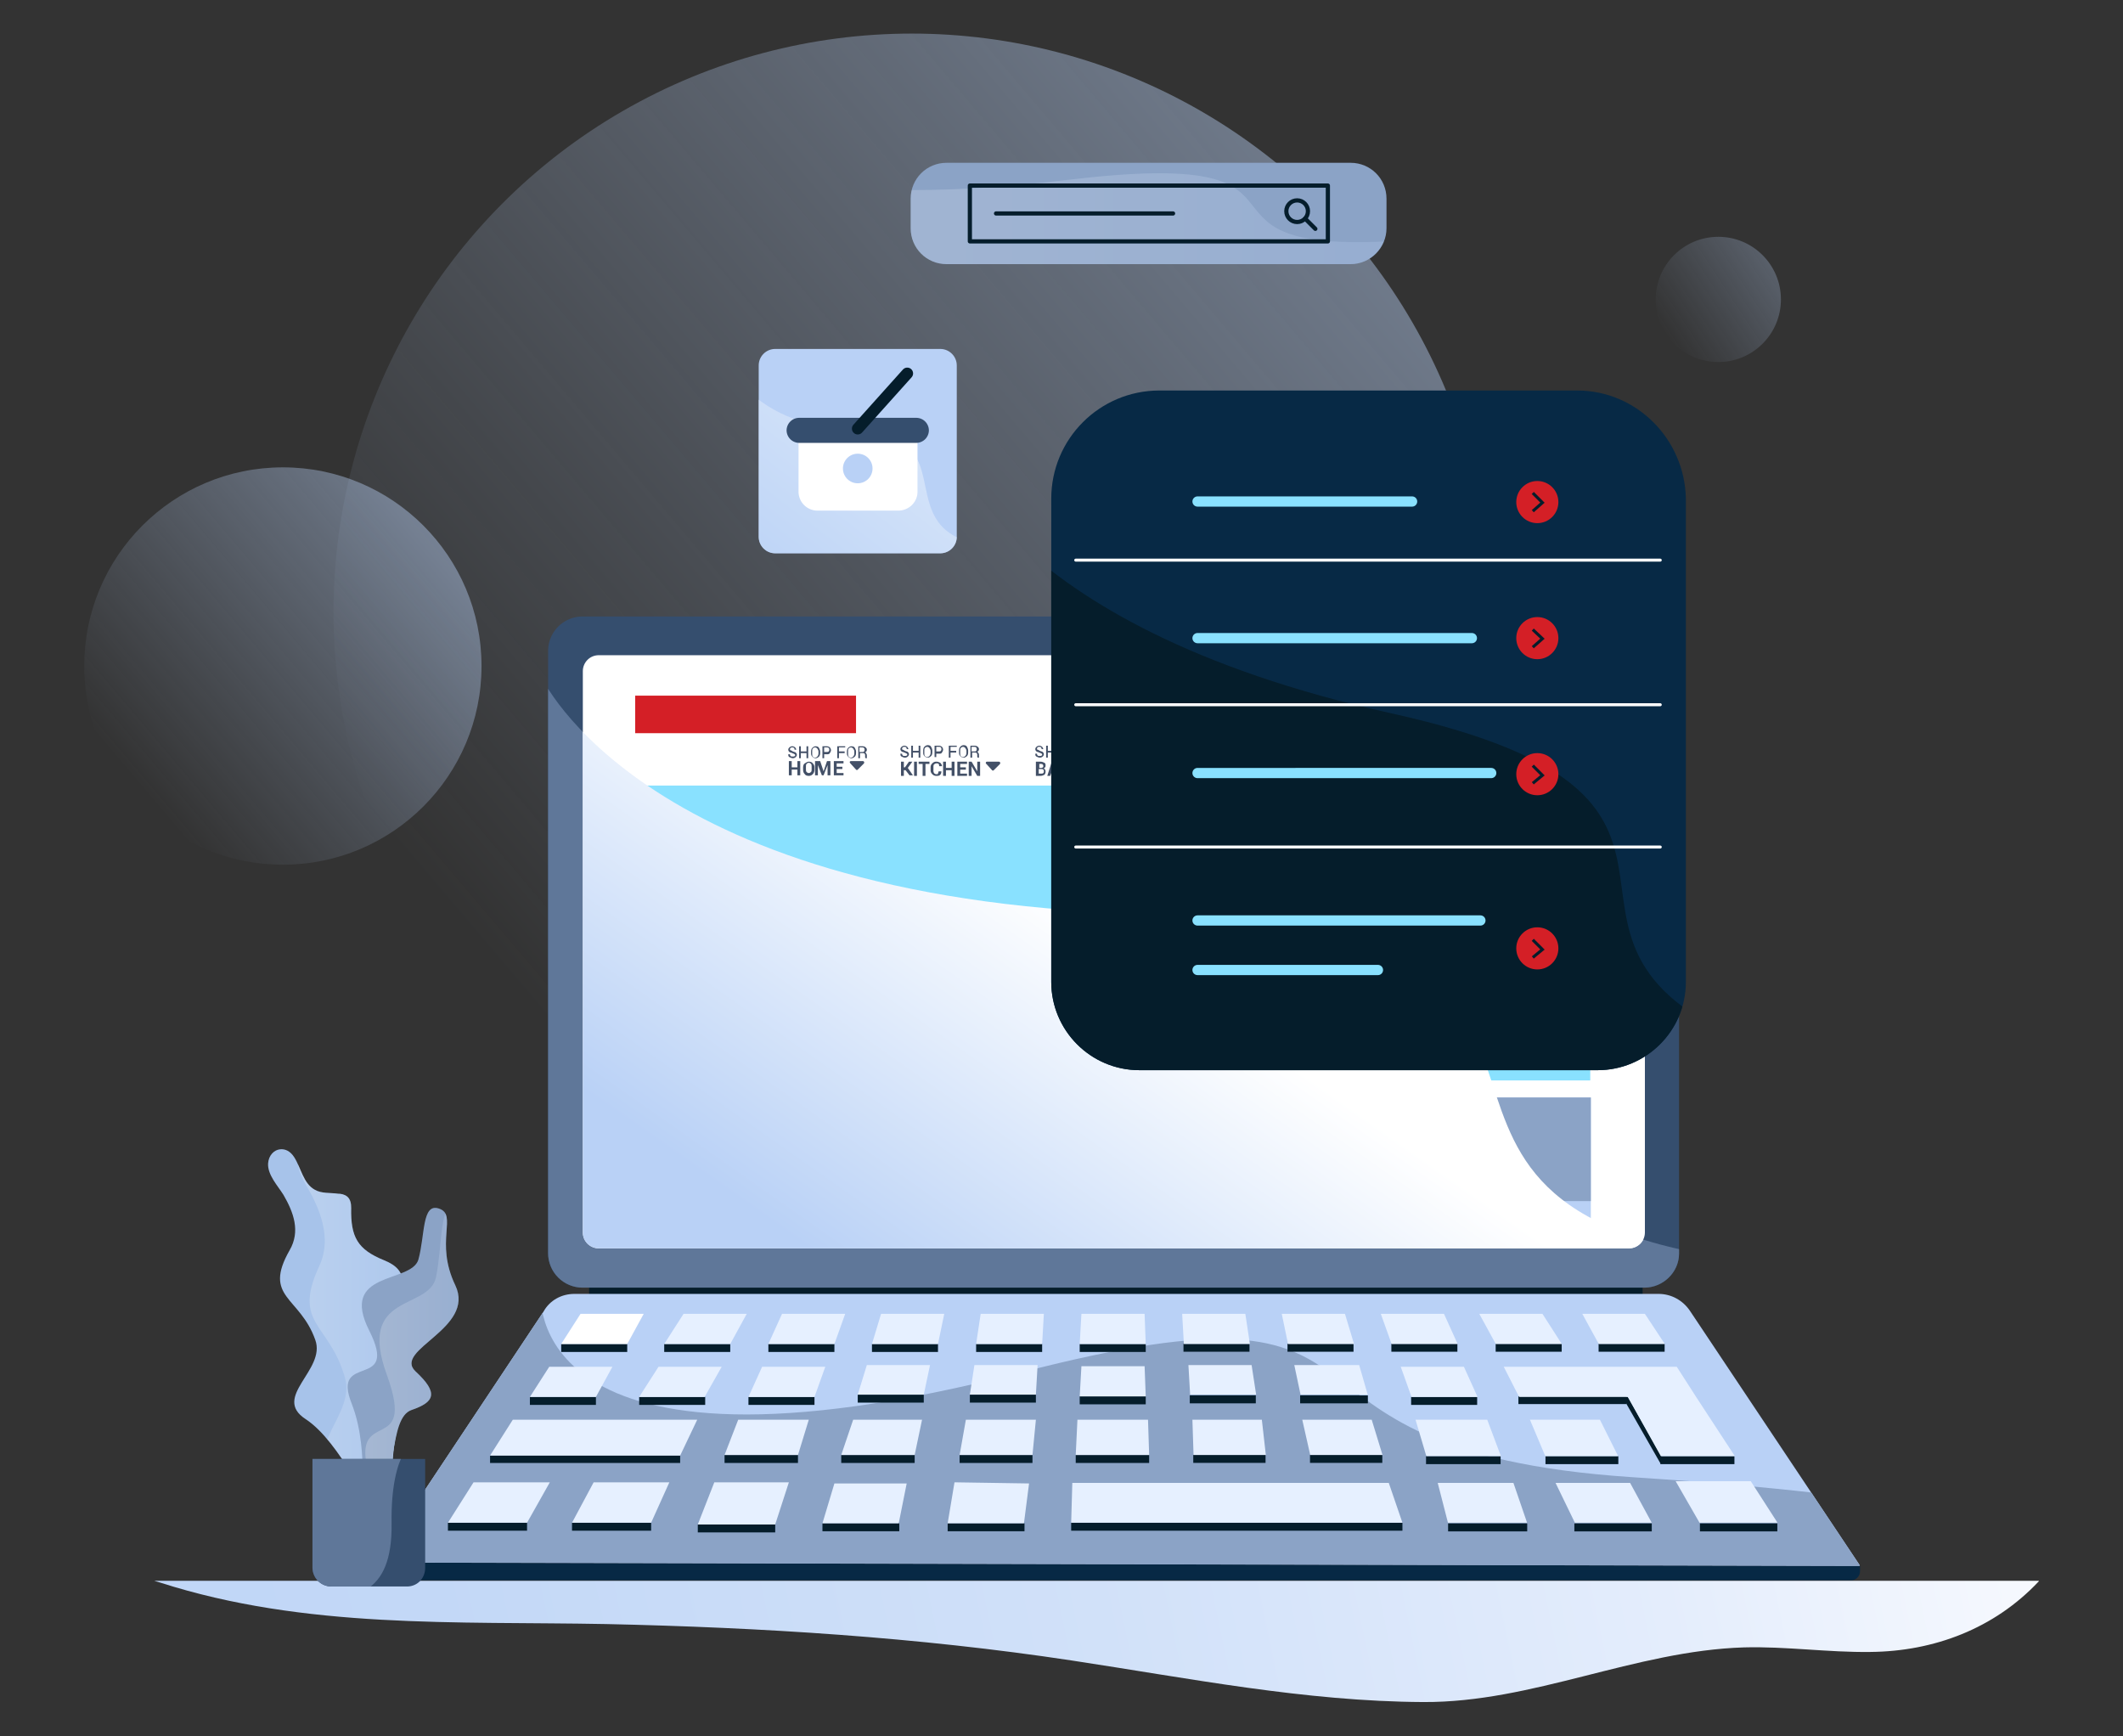 <svg xmlns="http://www.w3.org/2000/svg" xmlns:xlink="http://www.w3.org/1999/xlink" viewBox="0 0 373 305"><rect x="0" y="0" width="373" height="305" fill="#333333" stroke="none"/><style><![CDATA[.l{fill:#051d2b}.m{fill:#e6f0ff}.n{stroke-miterlimit:10}.o{stroke-linecap:round}.p{stroke-linejoin:round}.q{fill:none}.r{fill:#fff}.s{fill:#d41f26}.t{stroke-width:.522}.u{stroke:#051d2b}.v{fill:#b9d1f6}.w{stroke-width:.597}.x{fill:#354e6e}.y{stroke:#435067}.z{fill:#8ba3c6}.AA{stroke-width:.739}.AB{stroke-width:2.09}]]></style><linearGradient id="A" gradientUnits="userSpaceOnUse" x1="87.338" y1="169.38" x2="426.224" y2="-118.076"><stop offset="0" stop-color="#b9d1f6" stop-opacity="0"></stop><stop offset=".144" stop-color="#b9d1f6" stop-opacity=".144"></stop><stop offset="1" stop-color="#b9d1f6"></stop></linearGradient><circle cx="160.2" cy="107.5" r="101.6" fill="url(#A)"></circle><linearGradient id="B" gradientUnits="userSpaceOnUse" x1="24.656" y1="138.213" x2="140.947" y2="39.571"><stop offset="0" stop-color="#b9d1f6" stop-opacity="0"></stop><stop offset=".144" stop-color="#b9d1f6" stop-opacity=".144"></stop><stop offset="1" stop-color="#b9d1f6"></stop></linearGradient><circle cx="49.7" cy="117" r="34.9" fill="url(#B)"></circle><linearGradient id="C" gradientUnits="userSpaceOnUse" x1="292.668" y1="58.7" x2="358.347" y2="15.577"><stop offset="0" stop-color="#b9d1f6" stop-opacity="0"></stop><stop offset=".144" stop-color="#b9d1f6" stop-opacity=".144"></stop><stop offset="1" stop-color="#b9d1f6"></stop></linearGradient><circle cx="301.9" cy="52.6" r="11" fill="url(#C)"></circle><path d="M103.5 223.2h185.1v7.6H103.5z" class="l"></path><path d="M288.9 226.2H102.4a6.06 6.06 0 0 1-6.1-6.1V114.4a6.06 6.06 0 0 1 6.1-6.1h186.5a6.06 6.06 0 0 1 6.1 6.1v105.8c0 3.3-2.8 6-6.1 6z" class="x"></path><defs><path id="D" d="M288.9 226.2H102.4a6.06 6.06 0 0 1-6.1-6.1V114.4a6.06 6.06 0 0 1 6.1-6.1h186.5a6.06 6.06 0 0 1 6.1 6.1v105.8c0 3.3-2.8 6-6.1 6z"></path><path id="E" d="M95 118.7s17.9 40.3 108.9 41.9 28.7 50 99.6 60.4-231.8 9.9-231.8 9.9L95 118.7z"></path><path id="F" d="M143.1 135.2c0 .3-.1.6-.3.8s-.4.3-.7.3-.6-.1-.7-.3c-.2-.2-.3-.4-.3-.8v-.4c0-.3.1-.6.3-.7s.4-.3.7-.3.6.1.7.3c.2.2.3.4.3.7v.4zm-.5-.5c0-.2 0-.4-.1-.5s-.2-.2-.4-.2-.3.1-.4.2-.1.3-.1.5v.4c0 .2 0 .4.1.5s.2.2.4.2.3-.1.4-.2.1-.3.1-.5v-.4z"></path><path id="G" d="M144.1 132.3c0 .3-.1.5-.2.6-.2.2-.4.3-.6.3s-.4-.1-.6-.3-.2-.4-.2-.6v-.3c0-.3.1-.5.2-.6s.3-.3.6-.3.5.1.6.3.2.4.2.6v.3zm-.3-.3c0-.2-.1-.3-.2-.5-.1-.1-.2-.2-.4-.2s-.3.1-.4.2-.1.3-.1.5v.4c0 .2 0 .4.1.5s.2.2.4.2.3-.1.4-.2.2-.3.2-.5v-.4z"></path><path id="H" d="M159.1 135.3h-.3v1h-.5v-2.5h.5v1h.2l.7-1h.6l-.8 1.1.9 1.3h-.6l-.7-.9z"></path><path id="I" d="M163.3 134.2h-.7v2.1h-.5v-2.1h-.7v-.4h1.9v.4z"></path><path id="J" d="M169.7 135.2h-1v.7h1.2v.4h-1.7v-2.5h1.7v.4h-1.2v.6h1v.4z"></path><path id="K" d="M172.2 136.3h-.5l-1-1.7v1.7h-.5v-2.5h.5l1 1.7v-1.7h.5v2.5z"></path><path id="L" d="M159.4 132.6c0-.1 0-.2-.1-.2-.1-.1-.2-.1-.4-.2s-.4-.1-.5-.2-.2-.2-.2-.4.1-.3.2-.4.3-.2.5-.2.4.1.5.2a.76.76 0 0 1 .2.4h0-.3c0-.1 0-.2-.1-.3s-.2-.1-.3-.1-.2 0-.3.1-.1.1-.1.2 0 .2.1.2.2.1.4.2.4.1.5.2.2.2.2.4-.1.3-.2.4-.3.2-.5.2-.4-.1-.6-.2-.2-.3-.2-.5h.3c0 .1 0 .2.1.3s.2.1.4.1c.1 0 .3 0 .3-.1.1 0 .1 0 .1-.1z"></path><path id="M" d="M161.7 133.1h-.3v-.9h-1v.9h-.3V131h.3v.9h1v-.9h.3v2.1z"></path><path id="N" d="M163.8 132.2c0 .3-.1.5-.2.6-.2.2-.4.3-.6.3s-.4-.1-.6-.3-.2-.4-.2-.6v-.4c0-.3.1-.5.2-.6s.3-.3.6-.3.5.1.6.3.2.4.2.6v.4zm-.3-.3c0-.2-.1-.3-.2-.5-.1-.1-.2-.2-.4-.2s-.3.1-.4.2-.1.3-.1.5v.4c0 .2 0 .4.1.5s.2.2.4.2.3-.1.4-.2.2-.3.2-.5v-.4z"></path><path id="O" d="M164.5 132.2v.8h-.3v-2h.8c.2 0 .4.1.5.2s.2.3.2.5-.1.3-.2.5-.3.2-.5.2h-.5zm0-.2h.5c.1 0 .2 0 .3-.1s.1-.2.1-.3 0-.2-.1-.3-.2-.1-.3-.1h-.5v.8z"></path><path id="P" d="M170.8 132.2v.9h-.3V131h.8c.2 0 .4.1.5.2s.2.2.2.4c0 .1 0 .2-.1.3l-.2.2c.1 0 .2.1.2.2.1.1.1.2.1.3v.4c0 .1 0 .1.1.1h0-.3l-.1-.1v-.4c0-.1 0-.2-.1-.3s-.2-.1-.3-.1h-.5zm0-.2h.4c.2 0 .3 0 .3-.1.1-.1.1-.2.1-.3s0-.2-.1-.3-.2-.1-.3-.1h-.5v.8z"></path><path id="Q" d="M173.4 133.8h2.1c.2 0 .3.2.2.4l-1.1 1.1c-.1.1-.2.1-.3 0l-1-1.1c-.2-.1-.1-.4.1-.4z"></path><path id="R" d="M187.8 135.7c0-.1 0-.2-.1-.2-.1-.1-.2-.1-.4-.2-.3-.1-.5-.2-.7-.3s-.2-.3-.2-.5a.55.55 0 0 1 .3-.5c.2-.1.4-.2.7-.2s.5.1.7.2.3.3.2.5h0-.5c0-.1 0-.2-.1-.3s-.2-.1-.3-.1-.2 0-.3.1-.1.1-.1.2 0 .2.1.2c.1.1.2.1.4.2.3.1.5.2.6.3s.2.3.2.5a.55.55 0 0 1-.3.5c-.2.1-.4.2-.7.2s-.5-.1-.7-.2-.3-.3-.3-.6h.5c0 .1 0 .3.1.3s.2.1.4.1c.1 0 .2 0 .3-.1s.2-.1.2-.1z"></path><path id="S" d="M191.8 132.2h-1v.9h-.3V131h1.4v.2h-1.1v.7h1v.3z"></path><path id="T" d="M211.1 135.3v1h-.5v-2.5h.9c.3 0 .5.1.7.2s.2.3.2.5c0 .1 0 .2-.1.3s-.2.2-.3.2c.1 0 .3.1.3.2.1.1.1.2.1.4v.4c0 .1.1.1.1.2h0-.5s-.1-.1-.1-.2v-.4c0-.1 0-.2-.1-.3s-.2-.1-.3-.1h-.4zm0-.4h.4c.1 0 .2 0 .3-.1s.1-.1.1-.3c0-.1 0-.2-.1-.3s-.2-.1-.3-.1h-.4v.8z"></path><path id="U" d="M212.9 136.3v-2.5h.8c.3 0 .6.1.7.3.2.2.3.4.3.7v.4c0 .3-.1.5-.3.7s-.4.3-.7.3h-.8zm.5-2.1v1.7h.3c.2 0 .3-.1.4-.2s.2-.3.2-.5v-.4c0-.2-.1-.3-.2-.5s-.2-.2-.4-.2h-.3z"></path><path id="V" d="M233 120.9c0 .2 0 .3-.1.4s-.2.1-.4.1-.3 0-.4-.1-.1-.2-.1-.4v-.2c0-.2 0-.3.1-.4s.2-.1.4-.1.3 0 .4.1.1.2.1.4v.2zm-.3-.2c0-.1 0-.2-.1-.2 0-.1-.1-.1-.2-.1s-.2 0-.2.1-.1.1-.1.2v.2c0 .1 0 .2.1.2 0 .1.1.1.2.1s.2 0 .2-.1.1-.1.1-.2v-.2z"></path><path id="W" d="M235.4 120.9h-.5v.4h.6v.2h-.8v-1.2h.8v.2h-.6v.3h.5v.1z"></path><path id="X" d="M242.5 120.2v.8c0 .1 0 .2-.1.3s-.2.1-.4.1c-.1 0-.3 0-.4-.1s-.1-.2-.1-.3v-.8h.2v.8c0 .1 0 .1.1.2 0 0 .1.1.2.1s.1 0 .2-.1c0 0 .1-.1.1-.2v-.8h.2z"></path><path id="Y" d="M243.6 120.4h-.4v1h-.2v-1h-.3v-.2h.9v.2z"></path><path id="Z" d="M257.3 121h0c0 .1 0 .2-.1.3s-.2.1-.3.1-.3 0-.4-.1-.1-.2-.1-.4v-.2c0-.2 0-.3.1-.4s.2-.1.4-.1.3 0 .4.1.1.2.1.3h0-.2c0-.1 0-.1-.1-.2s-.1-.1-.2-.1-.1 0-.2.1c0 .1-.1.1-.1.2v.2c0 .1 0 .2.1.2 0 .1.1.1.2.1s.1 0 .2-.1c0 0 .1-.1.1-.2h.1z"></path><path id="a" d="M259.7 121.5h-.2l-.5-.8v.8h-.2v-1.2h.2l.5.8v-.8h.2v1.2z"></path><path id="b" d="M266.3 121.1s0-.1-.1-.1c0 0-.1-.1-.2-.1s-.3-.1-.3-.2c-.1-.1-.1-.1-.1-.2s0-.2.1-.2c.1-.1.2-.1.3-.1s.2 0 .3.1.1.2.1.3h0-.2c0-.1 0-.1-.1-.1 0 0-.1-.1-.2-.1h-.2l-.1.1s0 .1.1.1.1.1.2.1.2.1.3.2.1.1.1.2 0 .2-.1.3-.2.1-.3.1-.3 0-.4-.1-.1-.2-.1-.3h.2c0 .1 0 .1.1.2 0 0 .1.1.2.1h.2c.2-.2.2-.2.2-.3z"></path><path id="c" d="M116.7 236.1h11.6v1.4h-11.6z"></path><path id="d" d="M219.53 237.46h-11.6v-1.4h11.6z"></path></defs><clipPath id="e"><use xlink:href="#D"></use></clipPath><use xlink:href="#E" clip-path="url(#e)" fill="#5f7799"></use><defs><path id="f" d="M286.2 219.3h-181c-1.5 0-2.8-1.2-2.8-2.8v-98.6c0-1.5 1.2-2.8 2.8-2.8h181c1.5 0 2.8 1.2 2.8 2.8v98.6c0 1.6-1.3 2.8-2.8 2.8z"></path></defs><clipPath id="g"><use xlink:href="#f"></use></clipPath><g clip-path="url(#g)"><path d="M101.8 113.1h187.5v162.1H101.8z" class="r"></path><path d="M111.6 122.2h38.8v6.6h-38.8z" class="s"></path><g fill="#435067"><path d="M140.6 136.2h-.5v-1h-1v1h-.5v-2.5h.5v1.1h1v-1.1h.5v2.5z"></path><use xlink:href="#F"></use><path d="M144.1 133.7l.6 1.8.6-1.8h.6v2.5h-.5v-1.8l-.7 1.8h-.3l-.7-1.8v1.8h-.5v-2.5h.9zm3.9 1.4h-1v.7h1.2v.4h-1.7v-2.5h1.7v.4H147v.6h1v.4zm-8.3-2.4c0-.1 0-.2-.1-.2-.1-.1-.2-.1-.4-.2s-.4-.1-.5-.2-.2-.2-.2-.4.1-.3.2-.4.3-.2.5-.2.4.1.5.2a.76.76 0 0 1 .2.4h0-.3c0-.1 0-.2-.1-.3s-.2-.1-.3-.1-.2 0-.3.1-.1.1-.1.2 0 .2.1.2.2.1.4.2.4.1.5.2.2.2.2.4-.1.3-.2.4-.3.2-.5.2-.4-.1-.6-.2-.2-.3-.2-.5h.3c0 .1 0 .2.1.3s.2.1.4.1c.1 0 .3 0 .3-.1.1.1.1 0 .1-.1zm2.3.5h-.3v-.9h-1v.9h-.3v-2.1h.3v.9h1v-.9h.3v2.1z"></path><use xlink:href="#G"></use><path d="M144.8 132.4v.8h-.3v-2.1h.8c.2 0 .4.1.5.2s.2.3.2.5-.1.3-.2.5-.3.2-.5.2h-.5zm0-.3h.5c.1 0 .2 0 .3-.1s.1-.2.1-.3 0-.2-.1-.3-.2-.1-.3-.1h-.5v.8zm3.6.2h-1v.9h-.3v-2.1h1.4v.2h-1.1v.7h1v.3zm2 0c0 .3-.1.5-.2.6-.2.2-.4.3-.6.3s-.4-.1-.6-.3-.2-.4-.2-.6v-.3c0-.3.1-.5.2-.6s.3-.3.6-.3.5.1.6.3.2.4.2.6v.3zm-.3-.3c0-.2-.1-.3-.2-.5-.1-.1-.2-.2-.4-.2s-.3.1-.4.2-.1.3-.1.5v.4c0 .2 0 .4.1.5s.2.2.4.2.3-.1.4-.2.2-.3.2-.5v-.4zm1 .3v.9h-.3v-2.1h.8c.2 0 .4.1.5.2s.2.2.2.4c0 .1 0 .2-.1.3l-.2.2c.1 0 .2.1.2.2.1.1.1.2.1.3v.4c0 .1 0 .1.1.1h0-.3l-.1-.1v-.4c0-.1 0-.2-.1-.3s-.2-.1-.3-.1h-.5zm0-.2h.4c.2 0 .3 0 .3-.1.1-.1.1-.2.1-.3s0-.2-.1-.3-.2-.1-.3-.1h-.5v.8zm-1.6 1.6h2.1c.2 0 .3.2.2.4l-1.1 1.1c-.1.1-.2.1-.3 0l-1-1.1c-.2-.2-.1-.4.1-.4z"></path><use xlink:href="#H"></use><path d="M161.1 136.3h-.5v-2.5h.5v2.5z"></path><use xlink:href="#I"></use><path d="M165.4 135.5h0c0 .3-.1.5-.2.6-.2.2-.4.2-.7.2s-.5-.1-.7-.3-.3-.4-.3-.7v-.5c0-.3.1-.5.3-.7s.4-.3.7-.3.5.1.7.2c.2.2.3.4.3.6h0-.5c0-.2 0-.3-.1-.4s-.2-.1-.4-.1a.76.76 0 0 0-.4.2c-.1.1-.1.3-.1.5v.5a.9.9 0 0 0 .1.5c.1.1.2.2.4.2s.3 0 .3-.1.1-.2.1-.4h.5zm2.3.8h-.5v-1h-1v1h-.5v-2.5h.5v1.1h1v-1.1h.5v2.5z"></path><use xlink:href="#J"></use><use xlink:href="#K"></use><use xlink:href="#L"></use><use xlink:href="#M"></use><use xlink:href="#N"></use><use xlink:href="#O"></use><path d="M168 132.2h-1v.9h-.3V131h1.4v.2H167v.7h1v.3zm2.1 0c0 .3-.1.5-.2.6-.2.2-.4.3-.6.3s-.4-.1-.6-.3-.2-.4-.2-.6v-.4c0-.3.1-.5.2-.6s.3-.3.6-.3.5.1.6.3.2.4.2.6v.4zm-.3-.3c0-.2-.1-.3-.2-.5-.1-.1-.2-.2-.4-.2s-.3.1-.4.2-.1.3-.1.5v.4c0 .2 0 .4.1.5s.2.2.4.2.3-.1.4-.2.2-.3.2-.5v-.4z"></path><use xlink:href="#P"></use><use xlink:href="#Q"></use><path d="M182 136.3v-2.5h.8c.3 0 .5.1.7.2s.2.3.2.5c0 .1 0 .2-.1.3s-.1.2-.3.2c.1 0 .3.1.3.2.1.1.1.2.1.4s-.1.4-.2.5c-.2.1-.4.2-.7.2h-.8zm.5-1.4h.4c.1 0 .2 0 .3-.1s.1-.1.1-.2 0-.2-.1-.3-.2-.1-.3-.1h-.3v.7zm0 .3v.7h.5c.1 0 .2 0 .3-.1s.1-.1.1-.3c0-.1 0-.2-.1-.3s-.2-.1-.3-.1h-.5zm3.1.6h-.9l-.2.5h-.5l.8-2.5h.5l.8 2.5h-.5v-.5zm-.8-.4h.6l-.3-1-.3 1z"></path><use xlink:href="#R"></use><path d="M189.5 135.3h-.3v1h-.5v-2.5h.5v1h.2l.7-1h.6l-.8 1.1.9 1.3h-.6l-.7-.9zm2.9-.1h-1v.7h1.2v.4h-1.7v-2.5h1.7v.4h-1.2v.6h1v.4zm2.3-1h-.7v2.1h-.5v-2.1h-.7v-.4h1.9v.4z"></path><path d="M196.2 135.7c0-.1 0-.2-.1-.2-.1-.1-.2-.1-.4-.2-.3-.1-.5-.2-.7-.3s-.2-.3-.2-.5a.55.55 0 0 1 .3-.5c.2-.1.4-.2.7-.2s.5.1.7.2.3.3.2.5h0-.5c0-.1 0-.2-.1-.3s-.2-.1-.3-.1-.2 0-.3.1-.1.1-.1.2 0 .2.1.2c.1.1.2.1.4.2.3.1.5.2.6.3s.2.3.2.5a.55.55 0 0 1-.3.5c-.2.1-.4.2-.7.2s-.5-.1-.7-.2-.3-.3-.3-.6h.5c0 .1 0 .3.1.3s.2.1.4.1c.1 0 .2 0 .3-.1s.2-.1.2-.1zm-13.1-3.1c0-.1 0-.2-.1-.2-.1-.1-.2-.1-.4-.2s-.4-.1-.5-.2-.2-.2-.2-.4.1-.3.2-.4.3-.2.5-.2.4.1.5.2a.76.76 0 0 1 .2.4h0-.3c0-.1 0-.2-.1-.3s-.2-.1-.3-.1-.2 0-.3.1-.1.1-.1.2 0 .2.1.2.2.1.4.2.4.1.5.2.2.2.2.4-.1.3-.2.4-.3.2-.5.2-.4-.1-.6-.2-.2-.3-.2-.5h.3c0 .1 0 .2.1.3s.2.1.4.1c.1 0 .3 0 .3-.1.1 0 .1 0 .1-.1zm2.3.5h-.3v-.9h-1v.9h-.3V131h.3v.9h1v-.9h.3v2.1zm2.1-.9c0 .3-.1.5-.2.6-.2.2-.4.3-.6.3s-.4-.1-.6-.3-.2-.4-.2-.6v-.4c0-.3.1-.5.2-.6s.3-.3.6-.3.5.1.6.3.2.4.2.6v.4zm-.3-.3c0-.2-.1-.3-.2-.5-.1-.1-.2-.2-.4-.2s-.3.1-.4.2-.1.3-.1.5v.4c0 .2 0 .4.1.5s.2.2.4.2.3-.1.4-.2.2-.3.2-.5v-.4zm1 .3v.8h-.3v-2h.8c.2 0 .4.1.5.2s.2.3.2.5-.1.3-.2.5-.3.2-.5.2h-.5zm0-.2h.5c.1 0 .2 0 .3-.1s.1-.2.1-.3 0-.2-.1-.3-.2-.1-.3-.1h-.5v.8z"></path><use xlink:href="#S"></use><path d="M193.8 132.2c0 .3-.1.5-.2.6-.2.2-.4.3-.6.3s-.4-.1-.6-.3-.2-.4-.2-.6v-.4c0-.3.1-.5.2-.6s.3-.3.6-.3.5.1.6.3.2.4.2.6v.4zm-.3-.3c0-.2-.1-.3-.2-.5-.1-.1-.2-.2-.4-.2s-.3.1-.4.2-.1.3-.1.5v.4c0 .2 0 .4.1.5s.2.2.4.2.3-.1.4-.2.2-.3.2-.5v-.4zm1 .3v.9h-.3V131h.8c.2 0 .4.1.5.2s.2.2.2.4c0 .1 0 .2-.1.3l-.2.2c.1 0 .2.1.2.2.1.1.1.2.1.3v.4c0 .1 0 .1.1.1h0-.3l-.1-.1v-.4c0-.1 0-.2-.1-.3s-.2-.1-.3-.1h-.5zm0-.2h.4c.2 0 .3 0 .3-.1.1-.1.1-.2.1-.3s0-.2-.1-.3-.2-.1-.3-.1h-.5v.8zm3.4 1.8h2.1c.2 0 .3.2.2.4l-1.1 1.1c-.1.1-.2.1-.3 0l-1-1.1c-.2-.1-.1-.4.1-.4zM208 136l-.3.3c-.1.1-.4.1-.6.1-.3 0-.5-.1-.7-.3s-.3-.4-.3-.7v-.5c0-.3.1-.5.3-.7s.4-.3.7-.3.5.1.7.2.2.3.2.6h0-.5c0-.1-.1-.2-.1-.3-.1-.1-.2-.1-.3-.1-.2 0-.3.1-.4.2s-.1.3-.1.5v.5a.9.9 0 0 0 .1.5c.1.1.2.2.4.2h.3c.1 0 .1-.1.2-.1v-.5h-.6v-.6h.9v1zm1.7-.2h-.9l-.2.5h-.5l.8-2.5h.5l.8 2.5h-.5v-.5zm-.7-.4h.6l-.3-1-.3 1z"></path><use xlink:href="#T"></use><use xlink:href="#U"></use><path d="M216.7 135.2h-1v.7h1.2v.4h-1.7v-2.5h1.7v.4h-1.2v.6h1v.4zm2.5 1.1h-.5l-1-1.7v1.7h-.5v-2.5h.5l1 1.7v-1.7h.5v2.5zm1.2-.7c0-.1 0-.2.1-.3l.3-.3c-.1-.1-.1-.2-.2-.3 0-.1-.1-.2-.1-.3 0-.2.1-.4.2-.5s.3-.2.5-.2.3.1.4.2.2.2.2.4c0 .1 0 .2-.1.3s-.1.2-.2.2l-.2.1.5.5c0-.1.1-.1.1-.2v-.3h.4c0 .2 0 .3-.1.4 0 .1-.1.2-.2.3l.4.4h-.5l-.1-.2c-.1.1-.2.1-.3.1h-.3c-.2 0-.4-.1-.6-.2-.1.3-.2.1-.2-.1zm.8.4h.2c.1 0 .1 0 .2-.1l-.5-.6c-.1.1-.1.1-.1.2v.2c0 .1 0 .2.1.2-.1 0 0 .1.1.1zm-.2-1.6v.1c0 .1.1.1.1.2l.1-.1c.1 0 .1-.1.1-.1v-.1c0-.1 0-.1-.1-.2 0 0-.1-.1-.2-.1s-.1 0-.2.1c.3.1.2.2.2.2zm4.6.9c0 .3-.1.6-.3.8s-.4.3-.7.3-.6-.1-.7-.3c-.2-.2-.3-.4-.3-.8v-.4c0-.3.1-.6.3-.7s.4-.3.7-.3.6.1.7.3c.2.2.3.4.3.7v.4zm-.5-.5c0-.2 0-.4-.1-.5s-.2-.2-.4-.2-.3.1-.4.2-.1.3-.1.5v.4c0 .2 0 .4.1.5s.2.2.4.2.3-.1.4-.2.1-.3.1-.5v-.4zm2.9-1v1.6c0 .3-.1.5-.3.6-.2.2-.4.2-.7.2s-.5-.1-.7-.2-.3-.4-.3-.6v-1.6h.5v1.6c0 .2 0 .3.1.4s.2.1.4.1.3 0 .4-.1.1-.2.1-.4v-1.6h.5zm2.1.4h-.7v2.1h-.5v-2.1h-.7v-.4h1.9v.4zm.3 2.1v-2.5h.8c.3 0 .6.1.7.3.2.2.3.4.3.7v.4c0 .3-.1.5-.3.7s-.4.3-.7.3h-.8zm.5-2.1v1.7h.3c.2 0 .3-.1.4-.2s.2-.3.2-.5v-.4c0-.2-.1-.3-.2-.5s-.2-.2-.4-.2h-.3zm3.7 1.1c0 .3-.1.6-.3.8s-.4.3-.7.3-.6-.1-.7-.3c-.2-.2-.3-.4-.3-.8v-.4c0-.3.1-.6.3-.7s.4-.3.7-.3.6.1.7.3c.2.2.3.4.3.7v.4zm-.4-.5c0-.2 0-.4-.1-.5s-.2-.2-.4-.2-.3.1-.4.2-.1.3-.1.5v.4c0 .2 0 .4.1.5s.2.2.4.2.3-.1.4-.2.1-.3.1-.5v-.4zm2.8.5c0 .3-.1.6-.3.8s-.4.3-.7.3-.6-.1-.7-.3c-.2-.2-.3-.4-.3-.8v-.4c0-.3.1-.6.3-.7s.4-.3.7-.3.6.1.7.3c.2.2.3.4.3.7v.4zm-.5-.5c0-.2 0-.4-.1-.5s-.2-.2-.4-.2-.3.1-.4.2-.1.3-.1.5v.4c0 .2 0 .4.1.5s.2.2.4.2.3-.1.4-.2.1-.3.1-.5v-.4zm1.4.5v1h-.5v-2.5h.9c.3 0 .5.1.7.2s.2.3.2.5c0 .1 0 .2-.1.3s-.2.2-.3.2c.1 0 .3.1.3.2.1.1.1.2.1.4v.4c0 .1.1.1.1.2h0-.5s-.1-.1-.1-.2v-.4c0-.1 0-.2-.1-.3s-.2-.1-.3-.1h-.4zm0-.4h.4c.1 0 .2 0 .3-.1s.1-.1.1-.3c0-.1 0-.2-.1-.3s-.2-.1-.3-.1h-.4v.8zm-30.7-2.3c0-.1 0-.2-.1-.2-.1-.1-.2-.1-.4-.2s-.4-.1-.5-.2-.2-.2-.2-.4.1-.3.2-.4.3-.2.5-.2.4.1.5.2a.76.76 0 0 1 .2.4h0-.3c0-.1 0-.2-.1-.3s-.2-.1-.3-.1-.2 0-.3.1-.1.1-.1.2 0 .2.1.2.2.1.4.2.4.1.5.2.2.2.2.4-.1.3-.2.4-.3.2-.5.2-.4-.1-.6-.2-.2-.3-.2-.5h.3c0 .1 0 .2.1.3s.2.1.4.1c.1 0 .3 0 .3-.1 0 0 .1 0 .1-.1zm2.3.5h-.3v-.9h-1v.9h-.3V131h.3v.9h1v-.9h.3v2.1zm2-.9c0 .3-.1.5-.2.6-.2.2-.4.3-.6.3s-.4-.1-.6-.3-.2-.4-.2-.6v-.4c0-.3.1-.5.2-.6s.3-.3.6-.3.5.1.6.3.2.4.2.6v.4zm-.2-.3c0-.2-.1-.3-.2-.5-.1-.1-.2-.2-.4-.2s-.3.1-.4.2-.1.3-.1.5v.4c0 .2 0 .4.1.5s.2.2.4.2.3-.1.4-.2.2-.3.2-.5v-.4zm.9.3v.8h-.2v-2h.8c.2 0 .4.1.5.2s.2.3.2.5-.1.3-.2.5-.3.2-.5.2h-.6zm0-.2h.5c.1 0 .2 0 .3-.1s.1-.2.1-.3 0-.2-.1-.3-.2-.1-.3-.1h-.5v.8zm3.6.2h-1v.9h-.3V131h1.4v.2h-1.1v.7h1v.3zm2.1 0c0 .3-.1.5-.2.6-.2.2-.4.3-.6.3s-.4-.1-.6-.3-.2-.4-.2-.6v-.4c0-.3.1-.5.2-.6s.3-.3.6-.3.5.1.6.3.2.4.2.6v.4zm-.3-.3c0-.2-.1-.3-.2-.5-.1-.1-.2-.2-.4-.2s-.3.1-.4.2-.1.3-.1.5v.4c0 .2 0 .4.1.5s.2.2.4.2.3-.1.4-.2.2-.3.2-.5v-.4zm1 .3v.9h-.3V131h.8c.2 0 .4.1.5.2s.2.2.2.4c0 .1 0 .2-.1.3l-.2.2c.1 0 .2.1.2.2.1.1.1.2.1.3v.4c0 .1 0 .1.1.1h0-.3l-.1-.1v-.4c0-.1 0-.2-.1-.3s-.2-.1-.3-.1h-.5zm0-.2h.4c.2 0 .3 0 .3-.1.1-.1.1-.2.1-.3s0-.2-.1-.3-.2-.1-.3-.1h-.5v.8zm22.4 1.8h2.1c.2 0 .3.2.2.4l-1.1 1.1c-.1.1-.2.1-.3 0l-1-1.1c-.2-.1-.1-.4.1-.4z"></path></g><g stroke-width=".3" class="p r y"><g class="n"><path d="M250.7 131.1h28.7v4.5h-28.7z"></path><path d="M252.8 133.3H267" class="o"></path></g><circle cx="277" cy="133.2" r=".9"></circle><path d="M277.6 133.8l.8.8" class="n o"></path></g><g fill="#435067"><path d="M231.7 121.5h-.2v-.5h-.5v.5h-.2v-1.2h.2v.5h.5v-.5h.2v1.2z"></path><use xlink:href="#V"></use><path d="M233.5 120.2l.3.9.3-.9h.3v1.2h-.2v-.9l-.3.9h-.2l-.3-.9v.9h-.2v-1.2h.3z"></path><use xlink:href="#W"></use><path d="M238.8 121.2h-.4l-.1.3h-.3l.4-1.2h.3l.4 1.2h-.3v-.3zm-.4-.2h.3l-.2-.5-.1.5zm.8.5v-1.2h.4c.1 0 .3 0 .3.1.1.1.1.1.1.3v.2l-.1.1c.1 0 .1.1.2.1s.1.1.1.2 0 .2-.1.3-.2.1-.3.1h-.6zm.3-.8h.4l.1-.1c0-.1 0-.1-.1-.1h-.4v.2zm0 .2v.4h.4l.1-.1v-.1h-.5z"></path><path d="M241.3 120.9c0 .2 0 .3-.1.4s-.2.1-.4.1-.3 0-.4-.1-.1-.2-.1-.4v-.2c0-.2 0-.3.1-.4s.2-.1.4-.1.3 0 .4.1.1.2.1.4v.2zm-.2-.2c0-.1 0-.2-.1-.2 0-.1-.1-.1-.2-.1s-.2 0-.2.1-.1.1-.1.2v.2c0 .1 0 .2.1.2 0 .1.1.1.2.1s.2 0 .2-.1.1-.1.1-.2v-.2z"></path><use xlink:href="#X"></use><use xlink:href="#Y"></use><path d="M245.1 120.2v.8c0 .1 0 .2-.1.3s-.2.1-.4.1c-.1 0-.3 0-.4-.1s-.1-.2-.1-.3v-.8h.2v.8c0 .1 0 .1.1.2 0 0 .1.1.2.1s.1 0 .2-.1c0 0 .1-.1.1-.2v-.8h.2z"></path><path d="M246 121.1s0-.1-.1-.1c0 0-.1-.1-.2-.1s-.3-.1-.3-.2c-.1-.1-.1-.1-.1-.2s0-.2.1-.2c.1-.1.2-.1.3-.1s.2 0 .3.1.1.2.1.3h0-.1c0-.1 0-.1-.1-.1 0 0-.1-.1-.2-.1h-.2l-.1.1s0 .1.1.1.1.1.2.1.2.1.3.2.1.1.1.2 0 .2-.1.3-.2.1-.3.1-.3 0-.4-.1-.1-.2-.1-.3h.2c0 .1 0 .1.1.2 0 0 .1.1.2.1h.2c.1-.2.1-.2.1-.3z"></path><use xlink:href="#Z"></use><path d="M258.5 120.9c0 .2 0 .3-.1.4s-.2.1-.4.1-.3 0-.4-.1-.1-.2-.1-.4v-.2c0-.2 0-.3.1-.4s.2-.1.4-.1.3 0 .4.1.1.2.1.4v.2zm-.3-.2c0-.1 0-.2-.1-.2 0-.1-.1-.1-.2-.1s-.2 0-.2.1-.1.1-.1.2v.2c0 .1 0 .2.1.2 0 .1.1.1.2.1s.2 0 .2-.1.1-.1.1-.2v-.2z"></path><use xlink:href="#a"></use><path d="M260.8 120.4h-.4v1h-.2v-1h-.3v-.2h.9v.2zm.7.8h-.5l-.1.3h-.3l.4-1.2h.3l.4 1.2h-.3l.1-.3zm-.4-.2h.3l-.2-.5-.1.5zm1.8 0h0c0 .1 0 .2-.1.3s-.2.1-.3.1-.3 0-.4-.1-.1-.2-.1-.4v-.2c0-.2 0-.3.1-.4s.2-.1.4-.1.3 0 .4.1.1.2.1.3h0-.2c0-.1 0-.1-.1-.2s-.1-.1-.2-.1-.1 0-.2.1c0 .1-.1.1-.1.2v.2c0 .1 0 .2.1.2 0 .1.1.1.2.1s.1 0 .2-.1c0 0 .1-.1.1-.2h.1z"></path><path d="M263.9 120.4h-.4v1h-.2v-1h-.3v-.2h.9v.2zm1.5-.2v.8c0 .1 0 .2-.1.3s-.2.1-.4.1c-.1 0-.3 0-.4-.1s-.1-.2-.1-.3v-.8h.2v.8c0 .1 0 .1.1.2 0 0 .1.1.2.1s.1 0 .2-.1c0 0 .1-.1.1-.2v-.8h.2z"></path><use xlink:href="#b"></use><path d="M249.3 120.9h-.5v.4h.6v.2h-.8v-1.2h.8v.2h-.6v.3h.5v.1zm.6.2h0l.3-.9h.3l-.4 1.2h-.3l-.4-1.2h.3l.2.9zm1.5-.2h-.5v.4h.6v.2h-.8v-1.2h.8v.2h-.6v.3h.5v.1zm1.2.6h-.2l-.5-.8v.8h-.2v-1.2h.2l.5.8v-.8h.2v1.2zm1.1-1.1h-.4v1h-.2v-1h-.3v-.2h.9v.2z"></path><path d="M254.5 121.1s0-.1-.1-.1c0 0-.1-.1-.2-.1s-.3-.1-.3-.2c-.1-.1-.1-.1-.1-.2s0-.2.1-.2c.1-.1.2-.1.3-.1s.2 0 .3.1.1.2.1.3h0-.2c0-.1 0-.1-.1-.1 0 0-.1-.1-.2-.1h-.2l-.1.1s0 .1.1.1.1.1.2.1.2.1.3.2.1.1.1.2 0 .2-.1.3-.2.1-.3.1-.3 0-.4-.1-.1-.2-.1-.3h.2c0 .1 0 .1.1.2 0 0 .1.1.2.1h.2c.2-.2.2-.2.2-.3zm13.8.2h.6v.2h-.9v-1.2h.2v1z"></path><path d="M269.9 120.9c0 .2 0 .3-.1.4s-.2.1-.4.1-.3 0-.4-.1-.1-.2-.1-.4v-.2c0-.2 0-.3.1-.4s.2-.1.4-.1.3 0 .4.1.1.2.1.4v.2zm-.3-.2c0-.1 0-.2-.1-.2 0-.1-.1-.1-.2-.1s-.2 0-.2.1-.1.1-.1.2v.2c0 .1 0 .2.1.2 0 .1.1.1.2.1s.2 0 .2-.1.1-.1.1-.2v-.2zm1.4.6s-.1.1-.2.1-.2.1-.3.1c-.2 0-.3 0-.4-.1s-.1-.2-.1-.4v-.3c0-.1 0-.3.1-.4s.2-.1.4-.1.3 0 .3.1c.1.1.1.2.1.3h0-.2c0-.1 0-.1-.1-.2 0 0-.1-.1-.2-.1s-.1 0-.2.1c0 .1-.1.1-.1.2v.3c0 .1 0 .2.1.2 0 .1.1.1.2.1h.2v-.2h-.2v-.2h.5v.5zm.5.2h-.2v-1.2h.2v1.2zm1.3 0h-.2l-.5-.8v.8h-.2v-1.2h.2l.5.8v-.8h.2v1.2z"></path></g><path d="M278.5 121.8h-2.4a.65.65 0 0 1-.6-.6v-1.8h3.5v1.8c.1.3-.2.6-.5.6z" class="s"></path><circle cx="277.3" cy="120.5" r=".4" class="r"></circle><path d="M279.1 119.8h-3.5c-.2 0-.4-.2-.4-.4h0c0-.2.2-.4.4-.4h3.5c.2 0 .4.2.4.4h0c-.1.2-.2.4-.4.4z" class="z"></path><path d="M277.3 119.3l1.5-1.6" stroke="#d41f26" stroke-width=".448" class="n o p q"></path><path d="M168.8 192.8h53.5v24h-53.5z" class="v"></path><path d="M187 213.9h18.5" class="n o p r t y"></path><path d="M168.8 192.8h53.5V211h-53.5z" class="s"></path><path d="M226 192.8h53.5v24H226z" class="v"></path><path d="M244.2 213.9h18.5" class="n o p r t y"></path><path d="M226 192.8h53.5V211H226z" class="z"></path><path d="M111.6 192.8h53.5v24h-53.5z" class="v"></path><path d="M111.6 192.8h53.5V211h-53.5z" class="x"></path><path d="M129.8 213.9h18.5" class="n o p r t y"></path><path d="M111.6 221.9h53.5v33.3h-53.5z" class="s"></path><g stroke="#fff" class="n p q"><path d="M115.2 225.1h46.3v27h-46.3z" class="w"></path><g class="o"><path d="M122.6 233.6h31.5" class="AB"></path><g class="w"><path d="M122.6 242.8h31.5m-26.7-4.2h21.9"></path></g></g></g><path d="M168.8 221.9h53.5v33.3h-53.5z" class="v"></path><g class="n p q"><path d="M172.4 225.1h46.3v27h-46.3z" stroke="#354e6e" class="w"></path><g class="o"><path d="M179.8 233.6h31.5" stroke-width="2.087" class="y"></path><g stroke="#354e6e" class="w"><path d="M179.8 242.8h31.5m-26.7-4.2h21.9"></path></g></g></g><path d="M226 221.9h53.5v33.3H226z" class="s"></path><g stroke="#fff" class="n p q"><path d="M229.6 225.1h46.3v27h-46.3z" class="w"></path><g class="o"><path d="M237 233.6h31.5" class="AB"></path><g class="w"><path d="M237 242.8h31.5m-26.7-4.2h21.8"></path></g></g></g><path d="M111.6 138h167.8v51.8H111.6z" fill="#89e1ff"></path><circle cx="186.6" cy="183.9" r=".9" class="x"></circle><g class="r"><circle cx="192.5" cy="183.9" r=".9"></circle><circle cx="198.5" cy="183.9" r=".9"></circle><circle cx="204.5" cy="183.9" r=".9"></circle></g><linearGradient id="h" gradientUnits="userSpaceOnUse" x1="204.615" y1="171.243" x2="161.092" y2="233.111"><stop offset="0" stop-color="#fff"></stop><stop offset=".361" stop-color="#e6effc"></stop><stop offset=".997" stop-color="#b9d1f6"></stop></linearGradient><use xlink:href="#E" opacity=".25" fill="url(#h)"></use></g><path d="M100.9 227.3h190.5c2.2 0 4.3 1.1 5.6 3.1l29.7 44.5c.1.1 0 .2-.1.2l-260.2-.6c-.1 0-.2-.1-.1-.2l29.2-43.9c1.1-2 3.2-3.1 5.4-3.1z" class="v"></path><path d="M326.8 275.1v.9c0 .9-.7 1.6-1.5 1.6H67.5c-.8 0-1.5-.7-1.5-1.6v-1.5l260.8.6z" fill="#072945"></path><defs><path id="i" d="M100.9 227.3h190.5c2.2 0 4.3 1.1 5.6 3.1l29.7 44.5c.1.1 0 .2-.1.2l-260.2-.6c-.1 0-.2-.1-.1-.2l29.2-43.9c1.1-2 3.2-3.1 5.4-3.1z"></path></defs><clipPath id="j"><use xlink:href="#i"></use></clipPath><path d="M95 226.9s-3.9 36.9 84.4 14.2c73.6-19 36.3 13.7 107.4 18.4C524.2 275 27 322 27 322l68-95.1z" clip-path="url(#j)" class="z"></path><path d="M98.6 236.1h11.6v1.4H98.6z" class="l"></path><path d="M102 230.8h11.1l-2.9 5.3H98.6z" class="r"></path><use xlink:href="#c" class="l"></use><path d="M120.1 230.8h11.1l-2.9 5.3h-11.6z" class="m"></path><path d="M135 236.1h11.6v1.4H135z" class="l"></path><path d="M137.4 230.8h11.1l-1.9 5.3H135z" class="m"></path><use xlink:href="#c" x="36.5" class="l"></use><path d="M154.8 230.8h11.1l-1.1 5.3h-11.6z" class="m"></path><use xlink:href="#c" x="54.8" class="l"></use><path d="M172.3 230.8h11.1l-.3 5.3h-11.6z" class="m"></path><use xlink:href="#c" x="73" class="l"></use><path d="M190 230.8h11.1l.2 5.3h-11.6z" class="m"></path><use xlink:href="#d" class="l"></use><path d="M218.8 230.8h-11.1l.3 5.3h11.6z" class="m"></path><use xlink:href="#d" x="72.936" class="l"></use><path d="M289 230.8h-11l2.9 5.3h11.6z" class="m"></path><use xlink:href="#d" x="54.852" class="l"></use><path d="M271 230.8h-11.1l2.9 5.3h11.6z" class="m"></path><use xlink:href="#d" x="36.526" class="l"></use><path d="M253.7 230.8h-11.1l1.9 5.3h11.6z" class="m"></path><use xlink:href="#d" x="18.276" class="l"></use><path d="M236.3 230.8h-11.1l1.1 5.3h11.6z" class="m"></path><path d="M100.5 267.5h13.9v1.4h-13.9z" class="l"></path><path d="M104.3 260.4h13.3l-3.2 7.1h-13.9z" class="m"></path><path d="M78.7 267.5h13.9v1.4H78.7z" class="l"></path><path d="M83.2 260.4h13.4l-4 7.1H78.7z" class="m"></path><path d="M144.5 267.6H158v1.4h-13.5z" class="l"></path><path d="M146.6 260.6h12.7l-1.4 7h-13.4z" class="m"></path><path d="M166.5 267.6H180v1.4h-13.5z" class="l"></path><path d="M167.7 260.4l13.1.2-.9 7h-13.4z" class="m"></path><path d="M122.6 267.8h13.6v1.4h-13.6z" class="l"></path><path d="M125.5 260.4h13.1l-2.4 7.4h-13.6z" class="m"></path><path d="M312.27 269.022h-13.6v-1.4h13.6z" class="l"></path><path d="M307.6 260.2h-13.2l4.2 7.3h13.7z" class="m"></path><path d="M290.207 269.022h-13.6v-1.4h13.6z" class="l"></path><path d="M286.4 260.5h-13.1l3.4 7h13.5z" class="m"></path><path d="M268.324 269.022h-13.9v-1.4h13.9z" class="l"></path><path d="M265.9 260.5h-13.3l1.8 7h13.9z" class="m"></path><path d="M188.2 267.5h58.2v1.4h-58.2z" class="l"></path><path d="M246.4 267.5l-2.4-7h-55.6l-.2 7z" class="m"></path><path d="M93.1 245.4h11.6v1.4H93.1z" class="l"></path><path d="M96.5 240.1h11.1l-2.9 5.3H93.1z" class="m"></path><use xlink:href="#c" x="-4.4" y="9.3" class="l"></use><path d="M115.7 240.1h11.1l-3 5.3h-11.5z" class="m"></path><use xlink:href="#c" x="73" y="9.2" class="l"></use><path d="M190 240h11.1l.2 5.3h-11.6z" class="m"></path><path d="M170.4 245H182v1.4h-11.6z" class="l"></path><path d="M171.2 239.8h11.1l-.3 5.2h-11.6z" class="m"></path><use xlink:href="#d" x="1.108" y="9.066" class="l"></use><path d="M219.9 239.8h-11.1l.3 5.2h11.6z" class="m"></path><use xlink:href="#c" x="34" y="8.9" class="l"></use><path d="M152.3 239.8h11.1l-1.1 5.2h-11.6z" class="m"></path><use xlink:href="#c" x="14.8" y="9.3" class="l"></use><path d="M133.9 240.1H145l-1.9 5.3h-11.6z" class="m"></path><path d="M240.328 246.526h-11.9v-1.4h11.9z" class="l"></path><path d="M238.8 239.8h-11.4l1.1 5.2h11.8z" class="m"></path><use xlink:href="#d" x="39.998" y="9.34" class="l"></use><path d="M257.2 240.1h-11.1l1.9 5.3h11.6z" class="m"></path><g class="l"><path d="M304.73 257.205h-13v-1.4h13zm-18.952-10.55h-19v-1.4h19z"></path><path d="M285.8 246.7l6 10.5.2-1.2-6-10.6-.8-.1z"></path></g><path d="M304.8 255.8l-6.8-10.4-3.4-5.3h-30.4l2.7 5.3H286l5.8 10.4z" class="m"></path><path d="M189 255.6h12.9v1.4H189z" class="l"></path><path d="M189.3 249.4h12.4l.2 6.2H189z" class="m"></path><path d="M168.6 255.6h12.8v1.4h-12.8z" class="l"></path><path d="M169.7 249.4H182l-.6 6.2h-12.8z" class="m"></path><path d="M222.35 256.986h-12.7v-1.4h12.7z" class="l"></path><path d="M221.7 249.4h-12.2l.2 6.2h12.7z" class="m"></path><path d="M127.3 255.6h12.9v1.4h-12.9z" class="l"></path><path d="M129.7 249.4h12.4l-1.9 6.2h-12.9z" class="m"></path><path d="M147.8 255.6h12.9v1.4h-12.9z" class="l"></path><path d="M149.9 249.4H162l-1.3 6.2h-12.9z" class="m"></path><path d="M284.334 257.205h-12.8v-1.4h12.8z" class="l"></path><path d="M281.1 249.4h-12.3l2.7 6.4h12.8z" class="m"></path><path d="M242.864 256.986h-12.7v-1.4h12.7z" class="l"></path><path d="M241 249.4h-12.2l1.4 6.2h12.7z" class="m"></path><path d="M263.647 257.205h-13.1v-1.4h13.1z" class="l"></path><path d="M261.3 249.4h-12.6l1.9 6.4h13.1z" class="m"></path><path d="M86.1 255.7h33.4v1.3H86.1z" class="l"></path><path d="M90.1 249.4h32.4l-3 6.3H86.1z" class="m"></path><linearGradient id="k" gradientUnits="userSpaceOnUse" x1="381.593" y1="242.058" x2="-323.847" y2="388.896"><stop offset="0" stop-color="#fff"></stop><stop offset=".01" stop-color="#fdfdff"></stop><stop offset=".132" stop-color="#e4edfc"></stop><stop offset=".268" stop-color="#d1e1f9"></stop><stop offset=".426" stop-color="#c3d8f7"></stop><stop offset=".626" stop-color="#bbd3f6"></stop><stop offset=".997" stop-color="#b9d1f6"></stop></linearGradient><path d="M358.2 277.8c-7.8 8.3-18.4 12.3-29.6 12.4-7.4.1-14.8-1-22.2-.8-19.2.6-37.1 9.7-56.3 9.6-20.8-.1-41.3-4.2-61.8-7.3-27.1-4.1-54.5-5.8-81.8-6.4-26.4-.5-52.9.9-78.4-7.3-.3-.1-.7-.2-1-.3h331.1" fill="url(#k)"></path><path d="M49.2 201.9c.9-.1 1.8.3 2.5 1.4 1.2 1.9 1.6 4.6 3.6 5.7 1.2.7 2.7.5 4.1.7.5 0 1.1.1 1.6.5.6.5.7 1.3.7 2-.1 5.1 1.1 7.3 5.8 9.2 4.5 1.8 3.6 4.9 1.5 8.7-7 13 6.2 7.4 1.8 17.9s1.3 23.1-5.3 17.9c0 0-5.8-12.7-11.8-16.6s3.6-8.6 1.7-13.9c-2.7-7.7-9.3-7.4-4.5-15.8 1.9-3.3.7-6.6-1.1-9.7-1-1.6-2.8-3.5-2.7-5.5.1-1.5 1.1-2.4 2.1-2.5z" fill="#a7c3ea"></path><defs><path id="l" d="M49.2 201.9c.9-.1 1.8.3 2.5 1.4 1.2 1.9 1.6 4.6 3.6 5.7 1.2.7 2.7.5 4.1.7.5 0 1.1.1 1.6.5.6.5.7 1.3.7 2-.1 5.1 1.1 7.3 5.8 9.2 4.5 1.8 3.6 4.9 1.5 8.7-7 13 6.2 7.4 1.8 17.9s1.3 23.1-5.3 17.9c0 0-5.8-12.7-11.8-16.6s3.6-8.6 1.7-13.9c-2.7-7.7-9.3-7.4-4.5-15.8 1.9-3.3.7-6.6-1.1-9.7-1-1.6-2.8-3.5-2.7-5.5.1-1.5 1.1-2.4 2.1-2.5z"></path></defs><clipPath id="m"><use xlink:href="#l"></use></clipPath><linearGradient id="n" gradientUnits="userSpaceOnUse" x1="52.257" y1="240.96" x2="76.859" y2="240.96"><stop offset="0" stop-color="#fff"></stop><stop offset=".997" stop-color="#b9d1f6"></stop></linearGradient><path d="M54.4 200.5c.9-.1 1.8.4 2.5 1.7 1.2 2.4 1.6 5.7 3.6 7.1 1.2.9 2.7.7 4.1.8.5.1 1.1.2 1.6.6.6.6.7 1.6.7 2.5-.1 6.4 1.1 9.1 5.8 11.4 4.5 2.2 3.6 6.1 1.5 10.9-7 16.2 6.2 9.2 1.8 22.2-4.4 13.1 1.3 28.7-5.3 22.3 0 0-5.8-15.8-11.8-20.7s3.6-10.7 1.7-17.3c-2.7-9.6-9.3-9.3-4.5-19.6 1.9-4.1.7-8.3-1.1-12-1-2-2.8-4.3-2.7-6.8.1-1.9 1-3 2.1-3.1z" opacity=".23" clip-path="url(#m)" fill="url(#n)"></path><path d="M77.1 212.3c-3-1-2.4 4.7-3.6 9-1.3 4.2-14 1.9-8.6 12.5 5.3 10.6-6.8 3.6-3.1 12.8 3.6 9.3.3 19.2 4.2 16.7s2.2-14.2 6.3-15.6 4.8-3 .7-6.8c-4-3.8 10.6-7.5 7-15.1-3.7-7.7.5-12.4-2.9-13.5z" class="z"></path><defs><path id="o" d="M77.1 212.3c-3-1-2.4 4.7-3.6 9-1.3 4.2-14 1.9-8.6 12.5 5.3 10.6-6.8 3.6-3.1 12.8 3.6 9.3.3 19.2 4.2 16.7s2.2-14.2 6.3-15.6 4.8-3 .7-6.8c-4-3.8 10.6-7.5 7-15.1-3.7-7.7.5-12.4-2.9-13.5z"></path></defs><clipPath id="p"><use xlink:href="#o"></use></clipPath><linearGradient id="q" gradientUnits="userSpaceOnUse" x1="64.089" y1="247.321" x2="83.582" y2="247.321"><stop offset="0" stop-color="#fff"></stop><stop offset=".997" stop-color="#b9d1f6"></stop></linearGradient><path d="M80.2 212c-3-1.4-2.4 6.5-3.6 12.4-1.3 5.9-14 2.6-8.6 17.2 5.3 14.7-6.8 4.9-3.1 17.7 3.6 12.8.3 26.5 4.2 23s2.2-19.6 6.3-21.5 4.8-4.1.7-9.4c-4-5.2 10.6-10.4 7-20.9-3.7-10.5.5-16.9-2.9-18.5z" opacity=".23" clip-path="url(#p)" fill="url(#q)"></path><path d="M71.5 278.7H58.2a3.33 3.33 0 0 1-3.3-3.3v-19.1h19.8v19.1c0 1.9-1.4 3.3-3.2 3.3z" class="x"></path><defs><path id="r" d="M71.5 278.7H58.2a3.33 3.33 0 0 1-3.3-3.3v-19.1h19.8v19.1c0 1.9-1.4 3.3-3.2 3.3z"></path></defs><clipPath id="s"><use xlink:href="#r"></use></clipPath><path d="M73.2 252.7s-4.6 1.8-4.4 14.9-7.1 12.9-12.4 13.5-7.8-16.4-7.8-17 6.2-12.7 6.3-12.8c.2-.2 18.3 1.4 18.3 1.4z" clip-path="url(#s)" fill="#5f7799"></path><path d="M277.1 68.6h-73.4c-10.5 0-19 8.5-19 19v84.9c0 8.5 6.9 15.5 15.5 15.5h80.5c8.5 0 15.5-6.9 15.5-15.5V87.6c-.2-10.5-8.7-19-19.1-19z" fill="#072945"></path><defs><path id="t" d="M277.1 68.6h-73.4c-10.5 0-19 8.5-19 19v84.9c0 8.5 6.9 15.5 15.5 15.5h80.5c8.5 0 15.5-6.9 15.5-15.5V87.6c-.2-10.5-8.7-19-19.1-19z"></path></defs><clipPath id="u"><use xlink:href="#t"></use></clipPath><path d="M166.5 77.5s7.9 32.3 77.9 47.8 14.7 41.1 68 59.9-147.1 1.5-147.1 1.5l-26.9-49.3 28.1-59.9z" clip-path="url(#u)" class="l"></path><g class="q n o p"><path d="M210.4 88.1h37.7m-37.7 24h48.2m-48.2 23.7H262m-51.6 25.9h49.7m-49.7 8.7h31.7" stroke="#89e1ff" stroke-width="1.797"></path><path d="M189 98.4h102.7M189 123.8h102.7m-102.7 25h102.7" stroke="#fff" class="t"></path></g><circle cx="270.1" cy="88.2" r="3.7" class="s"></circle><path d="M269.3 86.6l1.7 1.7-1.7 1.5" class="n q t u"></path><circle cx="270.1" cy="112.1" r="3.7" class="s"></circle><path d="M269.3 110.6l1.7 1.6-1.7 1.5" class="n q t u"></path><circle cx="270.1" cy="136" r="3.7" class="s"></circle><path d="M269.3 134.5l1.7 1.7-1.7 1.4" class="n q t u"></path><circle cx="270.1" cy="166.6" r="3.7" class="s"></circle><path d="M269.3 165.1l1.7 1.7-1.7 1.4" class="n q t u"></path><path d="M237.3 46.4h-71c-3.5 0-6.3-2.8-6.3-6.3v-5.2c0-3.5 2.8-6.3 6.3-6.3h71c3.5 0 6.3 2.8 6.3 6.3v5.2c0 3.4-2.8 6.3-6.3 6.3z" class="z"></path><defs><path id="v" d="M237.3 46.4h-71c-3.5 0-6.3-2.8-6.3-6.3v-5.2c0-3.5 2.8-6.3 6.3-6.3h71c3.5 0 6.3 2.8 6.3 6.3v5.2c0 3.4-2.8 6.3-6.3 6.3z"></path></defs><clipPath id="w"><use xlink:href="#v"></use></clipPath><linearGradient id="x" gradientUnits="userSpaceOnUse" x1="119.861" y1="47.099" x2="250.665" y2="47.099"><stop offset="0" stop-color="#fff"></stop><stop offset=".997" stop-color="#b9d1f6"></stop></linearGradient><path d="M127.2 26.9s11.2 10.6 60.4 4.7 17.4 12.7 56.1 10.8-96.9 24.9-96.9 24.9l-26.9-13.7 7.3-26.7z" opacity=".23" clip-path="url(#w)" fill="url(#x)"></path><g class="p q u AA"><g class="n"><path d="M170.4 32.6h62.9v9.8h-62.9z"></path><path d="M175 37.5h31.1" class="o"></path></g><circle cx="227.9" cy="37.1" r="1.9"></circle><path d="M229.3 38.4l1.8 1.8" class="n o"></path></g><path d="M165.2 97.2h-29c-1.6 0-2.9-1.3-2.9-2.9V64.2c0-1.6 1.3-2.9 2.9-2.9h29c1.6 0 2.9 1.3 2.9 2.9v30.1c0 1.6-1.3 2.9-2.9 2.9z" class="v"></path><defs><path id="y" d="M165.2 97.2h-29c-1.6 0-2.9-1.3-2.9-2.9V64.2c0-1.6 1.3-2.9 2.9-2.9h29c1.6 0 2.9 1.3 2.9 2.9v30.1c0 1.6-1.3 2.9-2.9 2.9z"></path></defs><clipPath id="z"><use xlink:href="#y"></use></clipPath><linearGradient id="AA" gradientUnits="userSpaceOnUse" x1="166.056" y1="58.691" x2="130.58" y2="104.602"><stop offset="0" stop-color="#fff"></stop><stop offset=".997" stop-color="#b9d1f6"></stop></linearGradient><path d="M126.8 61.6s3.8 13.3 23.3 13.9 6.1 16.6 21.3 20-49.6 3.3-49.6 3.3l5-37.2z" opacity=".6" clip-path="url(#z)" fill="url(#AA)"></path><path d="M157.8 89.7h-14.2a3.33 3.33 0 0 1-3.3-3.3V76h20.9v10.4c0 1.8-1.5 3.3-3.4 3.3z" class="r"></path><circle cx="150.7" cy="82.3" r="2.6" class="v"></circle><path d="M161 77.8h-20.6a2.22 2.22 0 0 1-2.2-2.2h0a2.22 2.22 0 0 1 2.2-2.2H161a2.22 2.22 0 0 1 2.2 2.2h0a2.22 2.22 0 0 1-2.2 2.2z" class="x"></path><path d="M150.7 75.3l8.7-9.7" stroke-width="2.047" class="n o p q u"></path></svg>